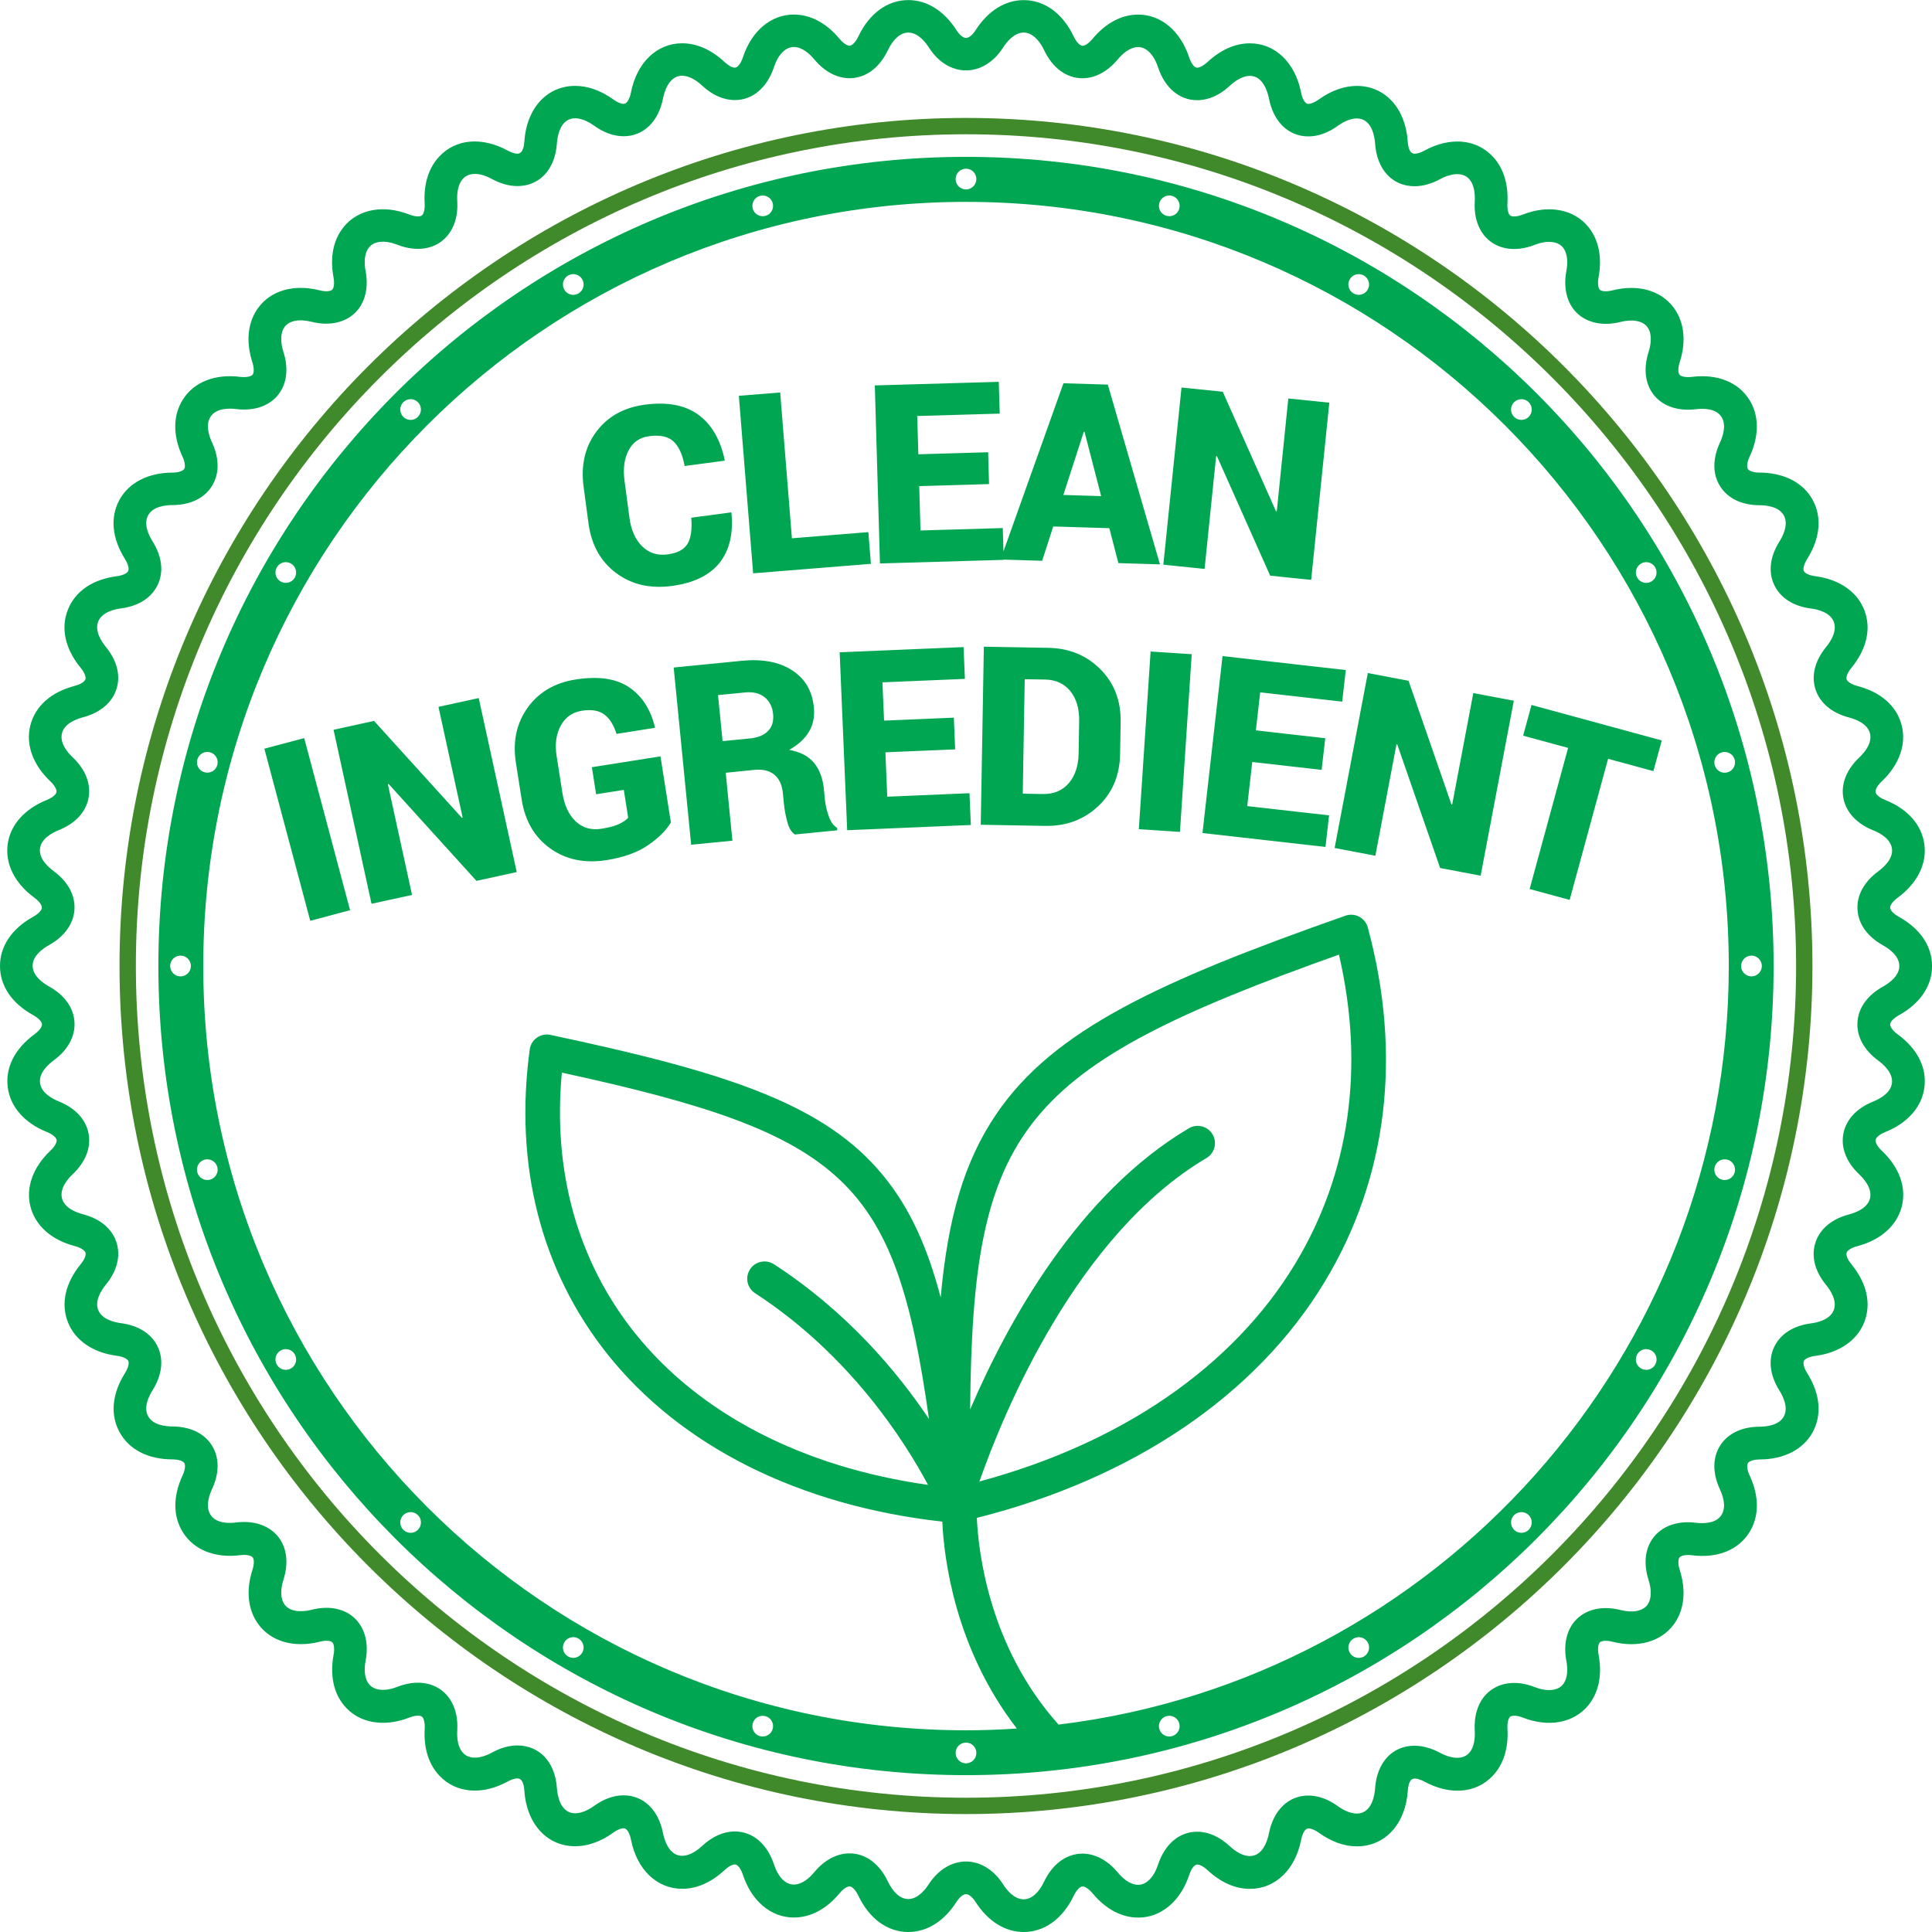 <svg xmlns="http://www.w3.org/2000/svg" xmlns:xlink="http://www.w3.org/1999/xlink" width="500" zoomAndPan="magnify" viewBox="0 0 375 375" height="500" preserveAspectRatio="xMidYMid meet" version="1.2"><g id="ceb3650339"><rect x="0" width="375" y="0" height="375" style="fill:#ffffff;fill-opacity:1;stroke:none;"/><rect x="0" width="375" y="0" height="375" style="fill:#ffffff;fill-opacity:1;stroke:none;"/><path style=" stroke:none;fill-rule:nonzero;fill:#408a2b;fill-opacity:1;" d="M 187.5 352.109 C 96.906 352.109 23.199 278.266 23.199 187.5 C 23.199 96.734 96.906 22.891 187.5 22.891 C 278.094 22.891 351.793 96.734 351.793 187.5 C 351.793 278.266 278.094 352.109 187.5 352.109 Z M 187.5 26.062 C 98.656 26.062 26.371 98.484 26.371 187.5 C 26.371 276.516 98.648 348.938 187.5 348.938 C 276.344 348.938 348.621 276.516 348.621 187.5 C 348.629 98.484 276.352 26.062 187.5 26.062 Z M 187.5 26.062 "/><path style=" stroke:none;fill-rule:nonzero;fill:#00a651;fill-opacity:1;" d="M 198.703 375 C 195.082 375 191.754 372.918 189.34 369.145 C 188.746 368.223 188.062 367.664 187.5 367.664 C 186.945 367.664 186.254 368.223 185.66 369.145 C 183.246 372.918 179.926 375 176.297 375 C 172.266 375 168.734 372.43 166.602 367.941 C 166.016 366.703 165.301 366.141 164.895 366.141 C 164.512 366.141 163.773 366.492 162.957 367.484 C 160.387 370.566 157.32 372.188 154.074 372.188 C 149.66 372.188 145.875 369.012 144.199 363.898 C 143.891 362.977 143.297 361.887 142.637 361.887 C 142.117 361.887 141.371 362.301 140.637 362.984 C 138.09 365.359 135.246 366.613 132.406 366.613 C 127.5 366.613 123.602 362.871 122.473 357.078 C 122.398 356.707 122 354.867 121.035 354.867 C 120.789 354.867 120.098 354.949 119.047 355.707 C 116.656 357.438 114.094 358.355 111.652 358.355 C 106.18 358.355 102.203 354.02 101.777 347.57 C 101.672 345.992 101.219 345.188 100.438 345.188 C 99.918 345.188 99.266 345.398 98.543 345.789 C 93.586 348.5 88.496 348.066 85.289 344.66 C 83.199 342.445 82.215 339.297 82.434 335.555 C 82.508 334.305 82.23 333.539 81.965 333.262 C 81.664 332.938 80.711 332.879 79.457 333.375 C 74.457 335.328 69.613 334.441 66.801 331.051 C 64.727 328.559 64.02 325.145 64.75 321.191 C 64.988 319.914 64.785 319.109 64.539 318.809 C 64.285 318.5 63.398 318.312 62.066 318.652 C 57.07 319.914 52.605 318.637 50.125 315.234 C 48.109 312.469 47.715 308.734 48.996 304.711 C 49.41 303.426 49.293 302.609 49.066 302.301 C 48.824 301.977 47.969 301.691 46.652 301.855 C 41.754 302.473 37.688 300.871 35.523 297.453 C 33.57 294.395 33.539 290.465 35.434 286.391 C 36.02 285.129 35.98 284.301 35.777 283.969 C 35.574 283.656 34.84 283.273 33.449 283.266 C 28.707 283.242 25.07 281.371 23.215 277.988 C 21.363 274.621 21.734 270.547 24.258 266.52 C 24.949 265.414 25.086 264.543 24.906 264.168 C 24.738 263.816 24.062 263.34 22.68 263.16 C 18.051 262.559 14.594 260.191 13.188 256.66 C 11.777 253.07 12.656 249.07 15.652 245.395 C 16.539 244.32 16.715 243.504 16.594 243.133 C 16.473 242.773 15.863 242.219 14.52 241.863 C 9.988 240.684 6.855 237.887 5.914 234.215 C 4.969 230.539 6.371 226.578 9.777 223.355 C 10.785 222.398 11.062 221.617 10.988 221.234 C 10.91 220.867 10.371 220.234 9.078 219.711 C 4.742 217.973 1.977 214.809 1.504 211.035 C 1.023 207.211 2.863 203.559 6.695 200.75 C 7.816 199.93 8.184 199.188 8.152 198.801 C 8.133 198.41 7.672 197.719 6.457 197.043 C 2.285 194.746 0 191.348 0 187.5 C 0 183.652 2.285 180.254 6.434 177.949 C 7.645 177.273 8.109 176.582 8.133 176.199 C 8.152 175.805 7.785 175.062 6.664 174.234 C 2.895 171.477 1 167.727 1.48 163.949 C 1.953 160.184 4.719 157.027 9.062 155.281 C 10.348 154.766 10.891 154.133 10.965 153.75 C 11.031 153.375 10.762 152.594 9.754 151.637 C 6.359 148.422 4.945 144.461 5.898 140.773 C 6.848 137.051 9.906 134.332 14.504 133.129 C 15.84 132.777 16.457 132.219 16.578 131.859 C 16.699 131.492 16.527 130.68 15.645 129.613 C 12.633 125.922 11.754 121.926 13.176 118.348 C 14.594 114.762 17.969 112.453 22.672 111.84 C 24.047 111.66 24.723 111.191 24.891 110.84 C 25.07 110.457 24.941 109.586 24.242 108.488 C 21.719 104.445 21.344 100.371 23.199 97.004 C 25.023 93.676 28.762 91.758 33.434 91.734 C 34.824 91.727 35.555 91.352 35.758 91.023 C 35.98 90.668 35.961 89.789 35.41 88.609 C 33.516 84.535 33.555 80.605 35.5 77.547 C 37.656 74.145 41.723 72.535 46.637 73.152 C 47.945 73.301 48.809 73.031 49.043 72.707 C 49.27 72.398 49.391 71.574 48.977 70.289 C 47.691 66.266 48.09 62.531 50.102 59.773 C 52.574 56.371 57.039 55.094 62.043 56.355 C 63.375 56.695 64.262 56.504 64.523 56.191 C 64.766 55.898 64.969 55.102 64.734 53.824 C 63.996 49.871 64.711 46.465 66.785 43.965 C 69.598 40.574 74.445 39.688 79.441 41.641 C 80.695 42.129 81.652 42.078 81.945 41.762 C 82.223 41.469 82.5 40.707 82.426 39.469 C 82.207 35.711 83.199 32.555 85.289 30.352 C 88.496 26.941 93.578 26.512 98.551 29.234 C 99.234 29.609 99.926 29.828 100.438 29.828 C 101.219 29.828 101.672 29.023 101.777 27.438 C 102.211 20.996 106.18 16.668 111.652 16.668 C 114.094 16.668 116.648 17.578 119.047 19.305 C 120.105 20.074 120.789 20.156 121.035 20.156 C 121.992 20.156 122.398 18.312 122.473 17.945 C 123.602 12.152 127.5 8.402 132.406 8.402 C 135.242 8.402 138.09 9.656 140.629 12.031 C 141.363 12.723 142.117 13.129 142.637 13.129 C 143.297 13.129 143.898 12.039 144.207 11.105 C 145.883 5.996 149.66 2.824 154.074 2.824 C 157.312 2.824 160.387 4.457 162.957 7.539 C 163.781 8.531 164.52 8.875 164.902 8.875 C 165.309 8.875 166.016 8.312 166.609 7.07 C 168.742 2.586 172.273 0.016 176.301 0.016 C 179.926 0.016 183.254 2.098 185.668 5.875 C 186.262 6.809 186.953 7.363 187.508 7.363 C 188.062 7.363 188.754 6.809 189.348 5.883 C 191.77 2.105 195.09 0.023 198.711 0.023 C 202.742 0.023 206.273 2.594 208.406 7.078 C 209 8.328 209.707 8.891 210.113 8.891 C 210.496 8.891 211.234 8.535 212.059 7.547 C 214.621 4.465 217.695 2.832 220.934 2.832 C 225.344 2.832 229.125 6.012 230.809 11.121 C 231.117 12.055 231.711 13.137 232.371 13.137 C 232.891 13.137 233.641 12.723 234.379 12.039 C 236.926 9.664 239.766 8.41 242.602 8.41 C 247.508 8.41 251.406 12.152 252.535 17.953 C 252.609 18.32 253.008 20.164 253.969 20.164 C 254.48 20.164 255.227 19.848 255.953 19.32 C 258.359 17.594 260.914 16.676 263.355 16.676 C 268.836 16.676 272.805 21.004 273.238 27.445 C 273.344 29.031 273.797 29.836 274.57 29.836 C 275.094 29.836 275.75 29.633 276.461 29.242 C 281.438 26.52 286.52 26.957 289.734 30.375 C 291.809 32.57 292.801 35.719 292.59 39.477 C 292.516 40.723 292.793 41.492 293.055 41.77 C 293.348 42.086 294.312 42.145 295.574 41.648 C 300.562 39.695 305.41 40.582 308.23 43.965 C 310.305 46.48 311.008 49.883 310.281 53.824 C 310.039 55.102 310.242 55.902 310.492 56.199 C 310.754 56.512 311.641 56.699 312.973 56.363 C 317.961 55.102 322.426 56.379 324.914 59.781 C 326.918 62.539 327.324 66.273 326.039 70.289 C 325.625 71.574 325.746 72.398 325.98 72.715 C 326.203 73.031 327.07 73.309 328.398 73.152 C 333.293 72.543 337.352 74.145 339.516 77.547 C 341.469 80.629 341.496 84.559 339.605 88.617 C 339.02 89.871 339.055 90.699 339.258 91.023 C 339.469 91.352 340.199 91.734 341.582 91.734 C 346.262 91.758 349.996 93.676 351.824 97.004 C 353.672 100.387 353.305 104.457 350.777 108.48 C 350.082 109.586 349.953 110.457 350.125 110.832 C 350.289 111.184 350.969 111.66 352.344 111.84 C 356.98 112.449 360.445 114.82 361.832 118.355 C 363.254 121.93 362.375 125.93 359.367 129.613 C 358.48 130.695 358.309 131.496 358.43 131.867 C 358.551 132.234 359.164 132.789 360.512 133.145 C 365.102 134.348 368.16 137.059 369.117 140.785 C 370.055 144.484 368.648 148.438 365.254 151.652 C 364.246 152.609 363.969 153.398 364.043 153.773 C 364.117 154.148 364.66 154.781 365.945 155.289 C 370.355 157.062 373.047 160.145 373.527 163.969 C 374.008 167.727 372.113 171.477 368.336 174.25 C 367.223 175.07 366.848 175.812 366.875 176.199 C 366.898 176.59 367.355 177.281 368.574 177.957 C 372.723 180.262 375.008 183.652 375.008 187.508 C 375.008 191.363 372.723 194.754 368.566 197.059 C 367.355 197.734 366.898 198.426 366.875 198.809 C 366.855 199.207 367.223 199.945 368.34 200.766 C 372.176 203.574 374.016 207.227 373.527 211.051 C 373.055 214.816 370.289 217.98 365.945 219.719 C 364.66 220.234 364.117 220.867 364.043 221.25 C 363.977 221.625 364.246 222.398 365.254 223.355 C 368.703 226.629 370.07 230.484 369.125 234.223 C 368.168 237.902 365.035 240.691 360.504 241.879 C 359.164 242.23 358.551 242.781 358.43 243.148 C 358.309 243.516 358.48 244.328 359.367 245.402 C 362.383 249.086 363.254 253.082 361.84 256.668 C 360.445 260.199 356.98 262.574 352.344 263.176 C 350.973 263.355 350.289 263.824 350.133 264.168 C 349.969 264.523 350.035 265.348 350.777 266.527 C 353.305 270.547 353.672 274.621 351.832 278.004 C 349.996 281.34 346.27 283.258 341.59 283.277 C 340.207 283.285 339.469 283.668 339.266 283.992 C 339.055 284.324 339.027 285.148 339.613 286.414 C 341.504 290.473 341.469 294.402 339.523 297.477 C 337.352 300.895 333.293 302.496 328.375 301.871 C 327.078 301.715 326.211 301.992 325.973 302.32 C 325.754 302.621 325.633 303.449 326.039 304.734 C 327.316 308.746 326.918 312.48 324.918 315.242 C 322.434 318.645 317.969 319.922 312.977 318.66 C 311.641 318.32 310.754 318.508 310.492 318.824 C 310.25 319.117 310.047 319.914 310.289 321.191 C 311.016 325.145 310.312 328.551 308.242 331.051 C 305.426 334.441 300.578 335.336 295.582 333.383 C 294.32 332.887 293.363 332.953 293.062 333.27 C 292.809 333.539 292.523 334.312 292.598 335.562 C 292.816 339.32 291.824 342.469 289.742 344.676 C 286.531 348.09 281.445 348.516 276.469 345.805 C 275.777 345.43 275.086 345.211 274.586 345.211 C 273.801 345.211 273.359 346.016 273.254 347.594 C 272.816 354.039 268.852 358.375 263.371 358.375 C 260.922 358.375 258.367 357.461 255.969 355.723 C 255.246 355.199 254.504 354.891 253.984 354.891 C 253.031 354.891 252.625 356.723 252.551 357.09 C 251.43 362.887 247.531 366.629 242.613 366.629 C 239.773 366.629 236.934 365.375 234.395 363 C 233.656 362.316 232.906 361.902 232.387 361.902 C 231.84 361.902 231.23 362.699 230.824 363.922 C 229.141 369.031 225.359 372.203 220.949 372.203 C 217.711 372.203 214.645 370.582 212.074 367.5 C 211.246 366.508 210.512 366.156 210.129 366.156 C 209.723 366.156 209.008 366.719 208.414 367.965 C 206.266 372.43 202.734 375 198.703 375 Z M 187.5 361.316 C 190.273 361.316 192.887 362.922 194.684 365.727 C 195.383 366.824 196.832 368.656 198.703 368.656 C 200.184 368.656 201.629 367.402 202.664 365.215 C 204.312 361.766 207.023 359.789 210.105 359.789 C 212.555 359.789 214.984 361.082 216.93 363.418 C 217.844 364.523 219.289 365.84 220.926 365.84 C 222.527 365.84 223.969 364.375 224.781 361.918 C 226.098 357.918 228.93 355.535 232.363 355.535 C 234.535 355.535 236.73 356.504 238.699 358.34 C 240.047 359.602 241.391 360.262 242.594 360.262 C 245.238 360.262 246.102 356.895 246.297 355.859 C 247.176 351.336 250.109 348.516 253.957 348.516 C 255.84 348.516 257.812 349.223 259.66 350.562 C 260.953 351.492 262.258 352.012 263.348 352.012 C 266.34 352.012 266.828 348.285 266.902 347.141 C 267.242 342.098 270.246 338.844 274.562 338.844 C 276.141 338.844 277.844 339.32 279.492 340.215 C 281.309 341.203 283.738 341.754 285.105 340.305 C 286.195 339.152 286.324 337.281 286.246 335.906 C 286.082 333.066 286.848 330.578 288.426 328.902 C 290.652 326.551 294.184 326.008 297.875 327.461 C 300.234 328.383 302.328 328.203 303.336 326.988 C 304.383 325.715 304.293 323.754 304.027 322.344 C 303.465 319.352 304.02 316.652 305.582 314.758 C 307.539 312.414 310.867 311.574 314.504 312.496 C 316.895 313.098 318.863 312.723 319.773 311.492 C 320.547 310.43 320.621 308.656 319.977 306.645 C 318.992 303.547 319.293 300.676 320.824 298.566 C 322.539 296.219 325.559 295.129 329.129 295.559 C 330.543 295.738 333.051 295.777 334.141 294.055 C 335.156 292.461 334.383 290.246 333.832 289.074 C 332.375 285.938 332.398 282.926 333.879 280.582 C 335.359 278.242 338.07 276.945 341.52 276.922 C 342.887 276.914 345.301 276.652 346.23 274.945 C 347.172 273.23 346.098 271.035 345.375 269.887 C 343.543 266.965 343.18 263.973 344.359 261.465 C 345.535 258.953 348.066 257.32 351.492 256.871 C 352.84 256.699 355.199 256.133 355.918 254.316 C 356.641 252.496 355.305 250.453 354.438 249.402 C 352.25 246.742 351.516 243.809 352.379 241.172 C 353.238 238.535 355.543 236.602 358.879 235.723 C 360.195 235.379 362.473 234.523 362.961 232.629 C 363.441 230.734 361.863 228.879 360.871 227.938 C 358.375 225.578 357.281 222.77 357.797 220.047 C 358.316 217.328 360.359 215.109 363.562 213.816 C 364.832 213.305 366.98 212.18 367.223 210.242 C 367.469 208.301 365.668 206.664 364.57 205.859 C 361.789 203.816 360.352 201.164 360.535 198.398 C 360.699 195.641 362.449 193.188 365.473 191.504 C 366.664 190.844 368.656 189.438 368.656 187.492 C 368.656 185.539 366.664 184.141 365.477 183.48 C 362.457 181.797 360.707 179.34 360.543 176.574 C 360.359 173.816 361.797 171.168 364.578 169.117 C 365.672 168.312 367.477 166.676 367.23 164.746 C 366.988 162.797 364.84 161.664 363.578 161.16 C 360.375 159.875 358.332 157.664 357.805 154.938 C 357.285 152.211 358.383 149.398 360.879 147.031 C 361.863 146.102 363.449 144.242 362.961 142.344 C 362.48 140.465 360.203 139.605 358.887 139.262 C 355.551 138.383 353.242 136.449 352.387 133.812 C 351.531 131.176 352.258 128.25 354.453 125.574 C 355.312 124.523 356.648 122.488 355.926 120.668 C 355.211 118.852 352.852 118.285 351.508 118.113 C 348.082 117.672 345.547 116.039 344.367 113.516 C 343.188 111.012 343.551 108.02 345.391 105.098 C 346.113 103.949 347.18 101.762 346.238 100.039 C 345.301 98.336 342.887 98.07 341.535 98.062 C 338.086 98.055 335.367 96.75 333.879 94.395 C 332.398 92.066 332.383 89.055 333.832 85.926 C 334.383 84.746 335.156 82.531 334.141 80.93 C 333.051 79.215 330.539 79.254 329.145 79.434 C 325.543 79.855 322.531 78.758 320.832 76.434 C 319.297 74.316 318.996 71.445 319.98 68.348 C 320.629 66.328 320.555 64.562 319.773 63.504 C 318.871 62.27 316.902 61.895 314.504 62.496 C 310.859 63.41 307.531 62.562 305.59 60.227 C 304.02 58.332 303.473 55.641 304.027 52.645 C 304.293 51.23 304.383 49.27 303.328 47.992 C 302.328 46.789 300.234 46.609 297.867 47.531 C 294.168 48.977 290.637 48.441 288.426 46.09 C 286.848 44.414 286.074 41.926 286.246 39.078 C 286.324 37.711 286.195 35.84 285.113 34.695 C 283.746 33.238 281.309 33.781 279.492 34.781 C 277.824 35.688 276.164 36.148 274.562 36.148 C 270.246 36.148 267.242 32.887 266.902 27.844 C 266.828 26.707 266.348 22.988 263.348 22.988 C 262.258 22.988 260.953 23.5 259.66 24.43 C 257.816 25.77 255.84 26.477 253.961 26.477 C 250.113 26.477 247.184 23.664 246.305 19.133 C 246.102 18.098 245.246 14.723 242.602 14.723 C 241.422 14.723 240.039 15.406 238.707 16.645 C 236.738 18.48 234.551 19.449 232.371 19.449 C 228.938 19.449 226.098 17.066 224.781 13.074 C 223.969 10.609 222.527 9.137 220.926 9.137 C 219.289 9.137 217.844 10.461 216.922 11.566 C 214.969 13.902 212.547 15.188 210.105 15.188 C 207.016 15.188 204.312 13.211 202.672 9.754 C 201.637 7.574 200.184 6.32 198.703 6.32 C 196.84 6.32 195.383 8.16 194.684 9.25 C 192.895 12.055 190.273 13.664 187.5 13.664 C 184.727 13.664 182.105 12.055 180.316 9.25 C 179.617 8.152 178.16 6.32 176.297 6.32 C 174.816 6.32 173.371 7.574 172.328 9.754 C 170.695 13.203 167.984 15.18 164.895 15.18 C 162.453 15.18 160.031 13.895 158.078 11.559 C 157.152 10.445 155.711 9.125 154.066 9.125 C 152.465 9.125 151.023 10.59 150.219 13.047 C 148.895 17.043 146.062 19.426 142.629 19.426 C 140.457 19.426 138.262 18.457 136.293 16.625 C 134.961 15.383 133.578 14.699 132.391 14.699 C 129.746 14.699 128.891 18.074 128.688 19.109 C 127.809 23.637 124.871 26.445 121.031 26.445 C 119.152 26.445 117.184 25.738 115.324 24.402 C 114.039 23.477 112.727 22.957 111.645 22.957 C 108.652 22.957 108.172 26.68 108.098 27.812 C 107.758 32.855 104.746 36.117 100.43 36.117 C 98.844 36.117 97.141 35.645 95.5 34.75 C 93.148 33.465 91.051 33.426 89.895 34.66 C 88.805 35.809 88.668 37.688 88.754 39.055 C 88.926 41.902 88.145 44.398 86.559 46.066 C 84.363 48.41 80.832 48.953 77.125 47.504 C 74.766 46.578 72.672 46.758 71.664 47.977 C 70.609 49.246 70.703 51.199 70.965 52.621 C 71.52 55.617 70.973 58.309 69.402 60.195 C 67.461 62.531 64.125 63.383 60.488 62.465 C 58.09 61.855 56.121 62.23 55.227 63.473 C 54.445 64.539 54.371 66.305 55.016 68.32 C 56.008 71.414 55.703 74.285 54.168 76.398 C 52.469 78.734 49.441 79.832 45.871 79.402 C 44.453 79.223 41.941 79.195 40.852 80.906 C 39.836 82.492 40.609 84.719 41.16 85.898 C 42.617 89.031 42.594 92.043 41.105 94.383 C 39.625 96.727 36.906 98.027 33.457 98.035 C 32.105 98.043 29.691 98.305 28.754 100.016 C 27.812 101.723 28.887 103.918 29.609 105.074 C 31.441 107.992 31.805 110.988 30.617 113.5 C 29.445 116.008 26.902 117.641 23.484 118.09 C 22.148 118.266 19.781 118.836 19.059 120.645 C 18.336 122.457 19.684 124.5 20.539 125.555 C 22.719 128.215 23.453 131.129 22.598 133.773 C 21.742 136.414 19.434 138.344 16.105 139.223 C 14.789 139.57 12.512 140.426 12.031 142.312 C 11.543 144.215 13.121 146.062 14.105 146.992 C 16.609 149.375 17.699 152.18 17.188 154.898 C 16.66 157.637 14.617 159.836 11.414 161.121 C 10.152 161.625 8.004 162.77 7.762 164.699 C 7.516 166.645 9.32 168.277 10.41 169.082 C 13.188 171.125 14.625 173.777 14.453 176.543 C 14.277 179.309 12.527 181.758 9.516 183.441 C 8.328 184.102 6.336 185.5 6.336 187.453 C 6.336 189.41 8.328 190.805 9.516 191.469 C 12.535 193.152 14.285 195.602 14.457 198.375 C 14.633 201.133 13.195 203.785 10.422 205.82 C 9.324 206.625 7.523 208.266 7.77 210.203 C 8.012 212.141 10.16 213.277 11.414 213.781 C 14.617 215.074 16.66 217.273 17.188 219.996 C 17.707 222.738 16.617 225.543 14.113 227.91 C 13.129 228.84 11.543 230.695 12.031 232.59 C 12.512 234.484 14.789 235.34 16.105 235.688 C 19.441 236.559 21.75 238.496 22.605 241.133 C 23.461 243.781 22.727 246.703 20.539 249.363 C 19.684 250.41 18.344 252.453 19.066 254.277 C 19.785 256.082 22.141 256.652 23.484 256.824 C 26.91 257.277 29.453 258.906 30.625 261.426 C 31.805 263.93 31.441 266.918 29.609 269.844 C 28.887 270.992 27.812 273.188 28.754 274.891 C 29.691 276.605 32.105 276.867 33.465 276.875 C 36.922 276.898 39.633 278.199 41.113 280.535 C 42.594 282.887 42.609 285.895 41.16 289.02 C 40.609 290.199 39.836 292.418 40.852 294.004 C 41.949 295.73 44.453 295.695 45.848 295.512 C 49.426 295.07 52.453 296.168 54.168 298.512 C 55.707 300.625 56.008 303.496 55.023 306.59 C 54.379 308.605 54.453 310.379 55.234 311.445 C 56.137 312.68 58.098 313.055 60.496 312.453 C 64.188 311.52 67.441 312.34 69.41 314.707 C 70.98 316.609 71.535 319.297 70.973 322.297 C 70.707 323.719 70.609 325.68 71.664 326.941 C 72.672 328.16 74.766 328.34 77.125 327.414 C 80.824 325.965 84.348 326.504 86.566 328.852 C 88.145 330.52 88.926 333.012 88.754 335.871 C 88.676 337.23 88.805 339.102 89.895 340.258 C 91.051 341.492 93.148 341.453 95.5 340.168 C 97.176 339.258 98.836 338.793 100.43 338.793 C 104.746 338.793 107.758 342.047 108.098 347.09 C 108.172 348.23 108.66 351.957 111.645 351.957 C 112.734 351.957 114.039 351.449 115.324 350.516 C 117.184 349.18 119.152 348.473 121.031 348.473 C 124.879 348.473 127.809 351.281 128.688 355.805 C 128.891 356.836 129.746 360.211 132.398 360.211 C 133.586 360.211 134.969 359.527 136.301 358.285 C 138.262 356.453 140.457 355.484 142.629 355.484 C 146.062 355.484 148.902 357.867 150.219 361.863 C 151.023 364.328 152.465 365.793 154.066 365.793 C 155.711 365.793 157.152 364.48 158.07 363.367 C 160.016 361.031 162.438 359.738 164.887 359.738 C 167.977 359.738 170.68 361.715 172.32 365.164 C 173.355 367.352 174.801 368.605 176.281 368.605 C 178.152 368.605 179.602 366.77 180.301 365.676 C 182.113 362.922 184.727 361.316 187.5 361.316 Z M 187.5 361.316 "/><path style=" stroke:none;fill-rule:nonzero;fill:#00a651;fill-opacity:1;" d="M 187.5 30.445 C 100.918 30.445 30.738 100.754 30.738 187.5 C 30.738 274.246 100.918 344.555 187.5 344.555 C 274.074 344.555 344.258 274.246 344.258 187.5 C 344.258 100.754 274.082 30.445 187.5 30.445 Z M 334.238 146.023 C 335.312 145.738 336.41 146.379 336.703 147.453 C 336.988 148.527 336.352 149.633 335.281 149.918 C 334.207 150.203 333.105 149.57 332.816 148.488 C 332.531 147.414 333.172 146.309 334.238 146.023 Z M 318.523 109.383 C 319.488 108.824 320.711 109.156 321.266 110.117 C 321.824 111.078 321.492 112.312 320.531 112.867 C 319.57 113.426 318.336 113.094 317.789 112.133 C 317.23 111.168 317.562 109.938 318.523 109.383 Z M 293.883 78.066 C 294.672 77.277 295.941 77.285 296.723 78.066 C 297.504 78.855 297.512 80.125 296.723 80.914 C 295.941 81.695 294.664 81.703 293.883 80.914 C 293.094 80.125 293.094 78.855 293.883 78.066 Z M 261.988 54.215 C 262.547 53.25 263.77 52.922 264.73 53.477 C 265.695 54.031 266.023 55.266 265.469 56.227 C 264.914 57.188 263.68 57.52 262.719 56.965 C 261.762 56.398 261.434 55.176 261.988 54.215 Z M 225.016 39.438 C 225.301 38.363 226.406 37.727 227.48 38.012 C 228.547 38.305 229.188 39.402 228.898 40.477 C 228.613 41.551 227.512 42.188 226.434 41.895 C 225.367 41.617 224.73 40.512 225.016 39.438 Z M 187.5 32.742 C 188.613 32.742 189.508 33.645 189.508 34.758 C 189.508 35.871 188.605 36.77 187.5 36.77 C 186.387 36.77 185.484 35.871 185.484 34.758 C 185.492 33.645 186.387 32.742 187.5 32.742 Z M 147.52 38.012 C 148.594 37.727 149.691 38.363 149.984 39.438 C 150.27 40.512 149.641 41.617 148.566 41.902 C 147.488 42.188 146.395 41.551 146.105 40.484 C 145.812 39.41 146.453 38.305 147.52 38.012 Z M 110.27 53.477 C 111.23 52.922 112.453 53.25 113.012 54.215 C 113.566 55.176 113.238 56.406 112.273 56.965 C 111.312 57.52 110.086 57.188 109.531 56.227 C 108.977 55.266 109.305 54.031 110.27 53.477 Z M 78.277 78.066 C 79.059 77.285 80.336 77.285 81.117 78.066 C 81.898 78.855 81.898 80.125 81.117 80.914 C 80.336 81.703 79.059 81.703 78.277 80.914 C 77.496 80.133 77.496 78.855 78.277 78.066 Z M 53.734 110.117 C 54.289 109.156 55.52 108.824 56.477 109.383 C 57.43 109.938 57.77 111.168 57.211 112.133 C 56.656 113.094 55.43 113.426 54.469 112.867 C 53.508 112.312 53.176 111.086 53.734 110.117 Z M 35.043 189.516 C 33.93 189.516 33.035 188.613 33.027 187.5 C 33.027 186.387 33.93 185.484 35.043 185.484 C 36.156 185.484 37.051 186.387 37.051 187.5 C 37.055 188.613 36.156 189.516 35.043 189.516 Z M 38.297 147.445 C 38.582 146.371 39.688 145.73 40.762 146.016 C 41.836 146.301 42.469 147.406 42.184 148.48 C 41.895 149.555 40.793 150.195 39.719 149.902 C 38.648 149.625 38.012 148.52 38.297 147.445 Z M 40.762 228.977 C 39.688 229.262 38.59 228.629 38.297 227.555 C 38.012 226.48 38.648 225.375 39.719 225.09 C 40.793 224.805 41.891 225.445 42.184 226.52 C 42.469 227.586 41.828 228.691 40.762 228.977 Z M 56.477 265.617 C 55.512 266.176 54.289 265.844 53.734 264.883 C 53.176 263.922 53.508 262.688 54.469 262.133 C 55.43 261.574 56.664 261.906 57.211 262.867 C 57.77 263.832 57.438 265.062 56.477 265.617 Z M 81.117 296.934 C 80.328 297.723 79.059 297.715 78.277 296.934 C 77.496 296.145 77.496 294.875 78.277 294.086 C 79.066 293.305 80.336 293.305 81.117 294.086 C 81.906 294.875 81.906 296.145 81.117 296.934 Z M 113.012 320.785 C 112.453 321.75 111.23 322.078 110.27 321.523 C 109.305 320.969 108.977 319.734 109.531 318.773 C 110.086 317.812 111.312 317.48 112.273 318.035 C 113.238 318.594 113.566 319.824 113.012 320.785 Z M 149.984 335.562 C 149.699 336.637 148.594 337.273 147.52 336.988 C 146.453 336.703 145.812 335.598 146.102 334.523 C 146.387 333.449 147.488 332.812 148.566 333.105 C 149.633 333.383 150.27 334.488 149.984 335.562 Z M 187.5 342.266 C 186.395 342.266 185.492 341.363 185.484 340.25 C 185.484 339.137 186.387 338.238 187.5 338.238 C 188.613 338.238 189.516 339.137 189.508 340.25 C 189.516 341.363 188.613 342.258 187.5 342.266 Z M 227.48 336.988 C 226.414 337.273 225.309 336.645 225.016 335.562 C 224.73 334.488 225.367 333.383 226.434 333.098 C 227.512 332.812 228.605 333.449 228.895 334.523 C 229.188 335.59 228.547 336.695 227.48 336.988 Z M 264.73 321.531 C 263.77 322.086 262.547 321.758 261.988 320.793 C 261.434 319.832 261.762 318.602 262.727 318.043 C 263.688 317.488 264.918 317.816 265.469 318.781 C 266.023 319.734 265.695 320.969 264.73 321.531 Z M 296.723 296.934 C 295.941 297.715 294.664 297.715 293.883 296.934 C 293.102 296.145 293.094 294.867 293.883 294.086 C 294.672 293.305 295.941 293.305 296.723 294.086 C 297.512 294.867 297.504 296.145 296.723 296.934 Z M 205.469 334.742 C 191.895 319.621 189.883 300.953 189.605 294.621 C 219.949 286.977 243.848 270.797 257.141 248.77 C 269.301 228.629 272.195 204.859 265.492 180.031 C 265.25 179.129 264.641 178.371 263.816 177.934 C 262.988 177.496 262.02 177.43 261.141 177.738 C 224.855 190.5 204.41 199.961 193.363 216.273 C 187.109 225.512 183.992 236.371 182.586 251.828 C 179.754 241.09 176.008 233.305 170.32 226.871 C 158.809 213.848 139.906 207.895 106.84 200.871 C 105.926 200.672 104.977 200.871 104.211 201.41 C 103.445 201.945 102.941 202.777 102.82 203.703 C 99.777 226.156 104.992 246.605 117.902 262.84 C 132.16 280.754 155.172 292.246 182.902 295.348 C 183.223 302.418 185.305 319.879 197.367 335.508 C 194.105 335.727 190.82 335.848 187.508 335.848 C 105.738 335.848 39.453 269.445 39.453 187.516 C 39.453 105.594 105.738 39.184 187.508 39.184 C 269.27 39.184 335.555 105.594 335.555 187.516 C 335.555 263.336 278.754 325.859 205.469 334.742 Z M 235.355 220.176 C 234.41 218.582 232.355 218.055 230.758 218.996 C 209.277 231.719 195.594 256.57 188.305 273.578 C 188.77 218.898 197.887 207.371 259.891 185.289 C 264.926 207.023 262.02 227.707 251.395 245.297 C 239.324 265.281 217.695 280.137 190.102 287.555 C 194.855 274.027 208.992 239.684 234.176 224.773 C 235.777 223.828 236.301 221.77 235.355 220.176 Z M 146.559 251.008 C 165 262.988 175.625 279.777 180.129 288.215 C 155.773 284.773 135.691 274.395 123.156 258.645 C 112.102 244.742 107.254 227.367 109.059 208.195 C 164.375 220.219 173.809 229.207 180.316 275.426 C 174.137 266.203 164.383 254.578 150.219 245.387 C 148.664 244.383 146.59 244.824 145.582 246.371 C 144.566 247.93 145.012 250.004 146.559 251.008 Z M 321.266 264.883 C 320.711 265.844 319.488 266.176 318.523 265.617 C 317.562 265.062 317.23 263.832 317.789 262.867 C 318.344 261.906 319.578 261.574 320.531 262.133 C 321.5 262.688 321.824 263.922 321.266 264.883 Z M 336.703 227.555 C 336.41 228.621 335.312 229.262 334.238 228.977 C 333.172 228.691 332.531 227.586 332.816 226.512 C 333.105 225.438 334.207 224.797 335.281 225.09 C 336.352 225.375 336.988 226.48 336.703 227.555 Z M 339.957 189.516 C 338.852 189.516 337.945 188.613 337.949 187.5 C 337.949 186.387 338.852 185.484 339.957 185.484 C 341.07 185.484 341.973 186.387 341.973 187.5 C 341.965 188.613 341.062 189.516 339.957 189.516 Z M 339.957 189.516 "/><path style=" stroke:none;fill-rule:nonzero;fill:#00a651;fill-opacity:1;" d="M 141.914 99.453 L 141.98 99.59 C 142.355 103.625 141.582 106.848 139.645 109.27 C 137.707 111.68 134.625 113.168 130.41 113.734 C 126.168 114.297 122.555 113.453 119.555 111.199 C 116.559 108.953 114.785 105.742 114.227 101.59 L 113.273 94.434 C 112.727 90.293 113.543 86.746 115.746 83.793 C 117.949 80.84 121.09 79.094 125.172 78.547 C 129.5 77.969 132.957 78.621 135.535 80.492 C 138.109 82.371 139.824 85.297 140.66 89.27 L 140.629 89.422 L 132.887 90.449 C 132.484 88.242 131.762 86.648 130.73 85.688 C 129.703 84.723 128.117 84.379 125.98 84.664 C 124.18 84.906 122.855 85.82 122.016 87.406 C 121.172 89 120.91 90.969 121.219 93.32 L 122.18 100.52 C 122.496 102.887 123.312 104.73 124.637 106.035 C 125.961 107.344 127.613 107.871 129.59 107.609 C 131.504 107.352 132.789 106.66 133.461 105.535 C 134.121 104.406 134.359 102.723 134.172 100.484 Z M 153.711 104.48 L 168.547 103.285 L 169.043 109.441 L 146.184 111.281 L 143.41 76.824 L 151.434 76.18 Z M 191.973 93.961 L 178.422 94.352 L 178.668 102.965 L 194.641 102.496 L 194.82 108.668 L 170.801 109.367 L 169.801 74.812 L 193.863 74.113 L 194.047 80.281 L 178.031 80.75 L 178.25 88.176 L 191.797 87.781 Z M 215.32 102.52 L 204.43 102.188 L 202.281 108.848 L 194.211 108.602 L 206.414 74.391 L 215.027 74.652 L 225.148 109.547 L 217.078 109.297 Z M 206.398 96.07 L 213.734 96.297 L 210.504 83.824 L 210.359 83.816 Z M 254.496 112.551 L 246.539 111.734 L 236.199 88.527 L 236.047 88.559 L 233.809 110.426 L 225.805 109.605 L 229.328 75.219 L 237.332 76.035 L 247.672 99.242 L 247.824 99.215 L 250.062 77.344 L 258.02 78.164 Z M 67.949 176.664 L 60.219 178.723 L 51.312 145.324 L 59.047 143.266 Z M 100.297 169.27 L 92.48 170.973 L 75.414 152.148 L 75.285 152.223 L 79.977 173.703 L 72.113 175.422 L 64.742 141.652 L 72.602 139.93 L 89.668 158.754 L 89.797 158.68 L 85.109 137.203 L 92.922 135.496 Z M 130.219 159.648 C 129.281 161.203 127.793 162.684 125.75 164.074 C 123.711 165.473 121.023 166.43 117.691 166.953 C 113.469 167.613 109.84 166.855 106.797 164.676 C 103.754 162.496 101.902 159.332 101.258 155.191 L 100.137 148.062 C 99.492 143.949 100.25 140.387 102.406 137.367 C 104.57 134.355 107.676 132.527 111.727 131.891 C 116.121 131.199 119.57 131.695 122.082 133.383 C 124.59 135.074 126.266 137.652 127.117 141.125 L 127.094 141.273 L 119.66 142.449 C 119.113 140.688 118.316 139.434 117.281 138.668 C 116.234 137.902 114.793 137.66 112.949 137.953 C 111.102 138.246 109.734 139.207 108.84 140.848 C 107.945 142.484 107.676 144.461 108.043 146.777 L 109.172 153.953 C 109.547 156.328 110.402 158.152 111.742 159.426 C 113.078 160.695 114.746 161.176 116.746 160.859 C 118.195 160.633 119.324 160.332 120.113 159.965 C 120.902 159.598 121.512 159.184 121.93 158.719 L 121.082 153.32 L 115.707 154.164 L 114.883 148.91 L 128.199 146.812 Z M 140.863 149.992 L 142.16 163.176 L 134.152 163.965 L 130.762 129.566 L 143.988 128.258 C 147.973 127.867 151.227 128.477 153.734 130.094 C 156.246 131.707 157.664 134.113 157.973 137.309 C 158.145 139.09 157.832 140.66 157.02 142.027 C 156.207 143.395 154.93 144.574 153.18 145.551 C 155.352 145.941 156.957 146.793 158.02 148.09 C 159.078 149.391 159.711 151.082 159.914 153.164 L 160.129 155.336 C 160.219 156.23 160.453 157.246 160.836 158.363 C 161.219 159.492 161.762 160.258 162.477 160.688 L 162.52 161.16 L 154.297 161.973 C 153.621 161.543 153.117 160.723 152.805 159.492 C 152.48 158.266 152.27 157.125 152.164 156.07 L 151.961 153.992 C 151.805 152.352 151.238 151.141 150.293 150.359 C 149.34 149.578 148.031 149.27 146.363 149.438 Z M 140.254 143.852 L 145.52 143.336 C 147.129 143.176 148.316 142.688 149.098 141.867 C 149.879 141.051 150.195 139.961 150.059 138.594 C 149.926 137.195 149.375 136.105 148.414 135.332 C 147.453 134.555 146.184 134.25 144.59 134.406 L 139.367 134.918 Z M 185.395 145.453 L 171.855 146.023 L 172.215 154.637 L 188.176 153.961 L 188.438 160.129 L 164.438 161.145 L 162.977 126.613 L 187.027 125.598 L 187.289 131.77 L 171.281 132.445 L 171.598 139.871 L 185.141 139.297 Z M 190.363 160.086 L 190.965 125.523 L 203.445 125.742 C 207.512 125.809 210.895 127.199 213.586 129.898 C 216.273 132.594 217.59 136.016 217.516 140.164 L 217.41 146.379 C 217.336 150.543 215.906 153.914 213.125 156.516 C 210.344 159.109 206.918 160.371 202.852 160.305 Z M 198.898 131.836 L 198.516 154.051 L 202.41 154.117 C 204.543 154.156 206.227 153.449 207.461 152.008 C 208.684 150.562 209.324 148.641 209.359 146.234 L 209.465 139.969 C 209.512 137.578 208.941 135.645 207.762 134.164 C 206.582 132.691 204.926 131.934 202.793 131.895 Z M 229.027 161.469 L 221.047 160.941 L 223.332 126.457 L 231.312 126.98 Z M 256.527 149.43 L 243.059 147.902 L 242.09 156.465 L 257.969 158.258 L 257.277 164.391 L 233.402 161.688 L 237.293 127.344 L 261.215 130.055 L 260.523 136.188 L 244.598 134.383 L 243.766 141.762 L 257.23 143.289 Z M 287.391 169.969 L 279.527 168.48 L 271.203 144.477 L 271.051 144.5 L 266.957 166.098 L 259.051 164.594 L 265.492 130.633 L 273.398 132.137 L 281.723 156.141 L 281.875 156.117 L 285.969 134.52 L 293.832 136.008 Z M 320.922 149.676 L 312.129 147.281 L 304.668 174.672 L 296.902 172.559 L 304.367 145.168 L 295.641 142.793 L 297.266 136.832 L 322.551 143.719 Z M 320.922 149.676 "/></g></svg>